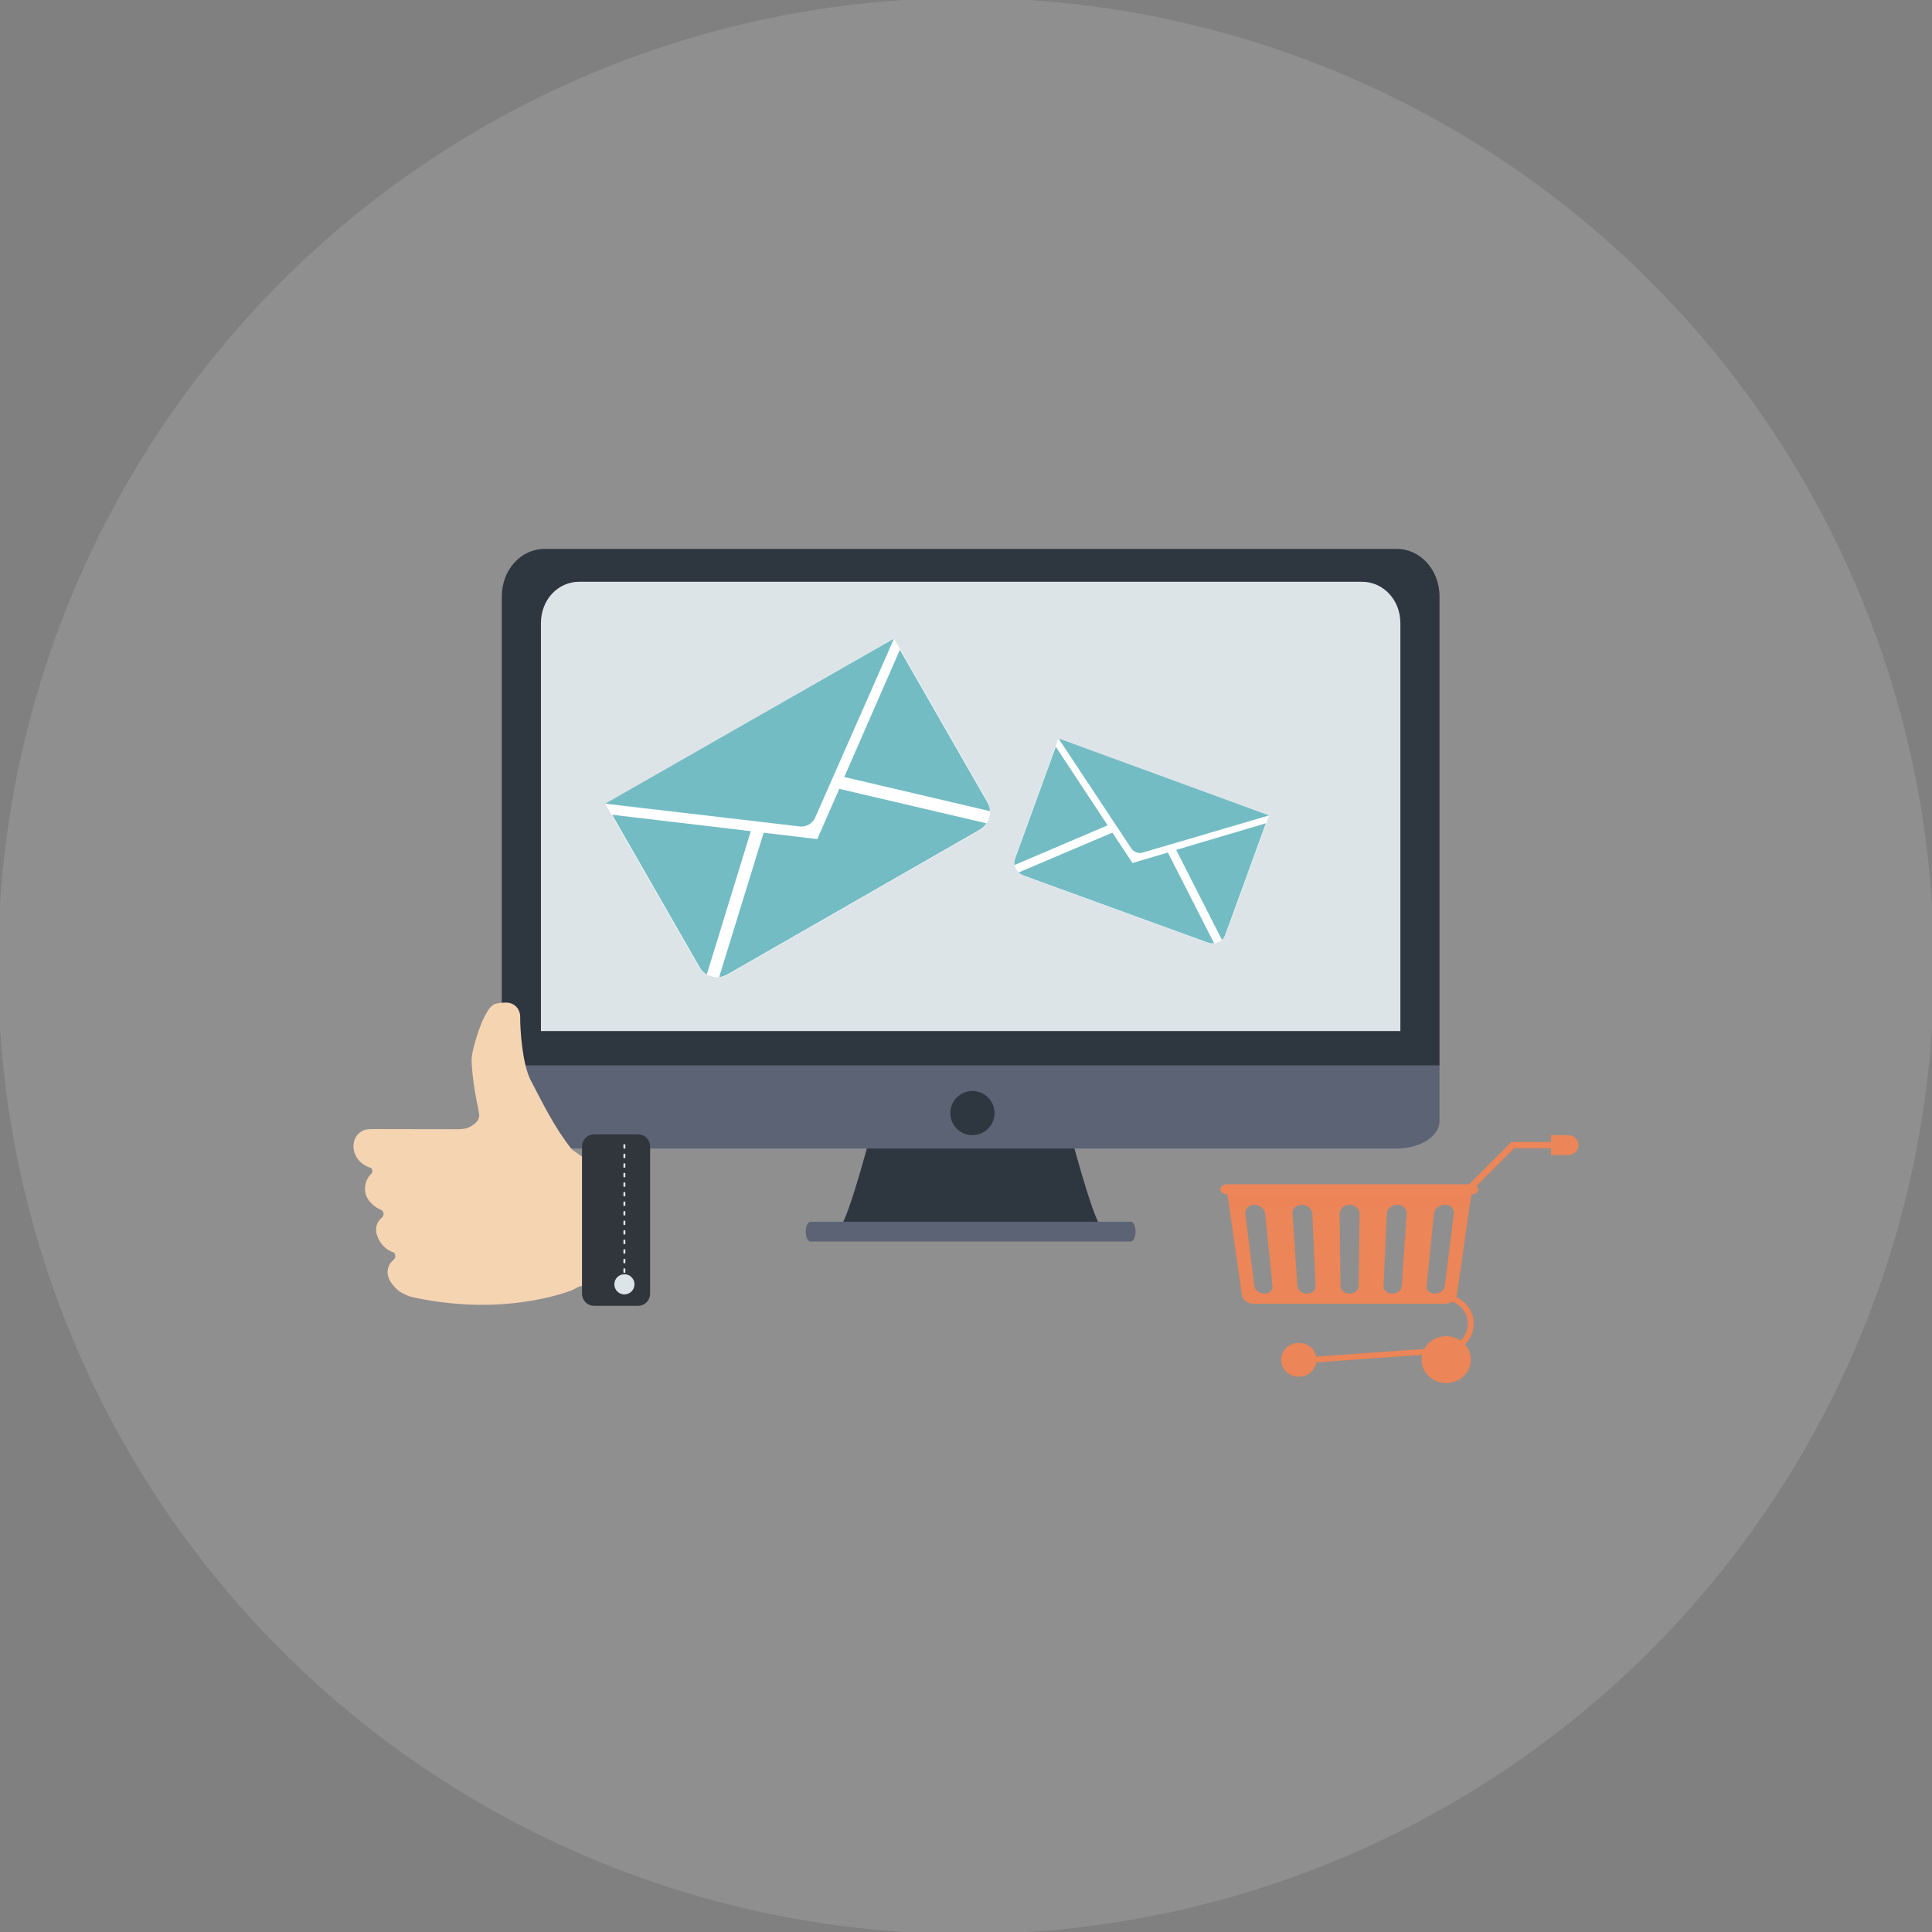 <?xml version="1.0" encoding="utf-8"?>
<!-- Generator: Adobe Illustrator 16.0.0, SVG Export Plug-In . SVG Version: 6.00 Build 0)  -->
<!DOCTYPE svg PUBLIC "-//W3C//DTD SVG 1.1//EN" "http://www.w3.org/Graphics/SVG/1.1/DTD/svg11.dtd">
<svg version="1.1" id="Layer_1" xmlns="http://www.w3.org/2000/svg" xmlns:xlink="http://www.w3.org/1999/xlink" x="0px" y="0px"
	 width="84.148px" height="84.148px" viewBox="0 0 84.148 84.148" enable-background="new 0 0 84.148 84.148" xml:space="preserve">
<rect x="0" y="0" width="84.148" height="84.148" fill="#808080" stroke="none"/>
<g>
	<circle opacity="0.22" fill="#C6C5C5" cx="42.074" cy="42.074" r="42.161"/>
	<g>
		<path fill="#2E3640" d="M46.494,48.891h-4.173h-0.089h-4.173c0,0-1.072,4.173-1.49,4.59h5.663h0.089h5.663
			C47.566,53.064,46.494,48.891,46.494,48.891z"/>
		<path fill="#5B6375" d="M49.459,53.644c0,0.237-0.093,0.431-0.209,0.431H35.303c-0.115,0-0.209-0.193-0.209-0.431l0,0
			c0-0.237,0.094-0.431,0.209-0.431H49.25C49.366,53.214,49.459,53.407,49.459,53.644L49.459,53.644z"/>
		<path fill="#5B6375" d="M21.856,46.408v2.429c0,0.652,0.85,1.187,1.851,1.187h37.135c1,0,1.856-0.534,1.856-1.187v-2.429H21.856z"
			/>
		<path fill="#2E3640" d="M62.698,25.982c0-1.18-0.856-2.074-1.856-2.074H23.707c-1.001,0-1.851,0.895-1.851,2.074v20.426h40.842
			V25.982z"/>
		<path fill="#DDE4E8" d="M60.993,27.144c0-1.03-0.754-1.805-1.672-1.805H25.225c-0.919,0-1.665,0.774-1.665,1.805v17.764h37.433
			V27.144z"/>
		<circle fill="#2E3640" cx="42.354" cy="48.48" r="0.962"/>
		<path fill="#FFFFFF" d="M42.644,36.174l-10.919,6.261c-0.457,0.263-1.044,0.103-1.307-0.354l-4.05-7.062
			c-0.002-0.003-0.001-0.007,0.003-0.008l12.559-7.203c0.002-0.002,0.006,0,0.008,0.003l4.056,7.072
			C43.253,35.333,43.095,35.914,42.644,36.174z"/>
		<path fill="#73BCC4" d="M26.36,35.004l8.487,0.993c0.263,0.031,0.546-0.132,0.653-0.374l3.441-7.811L26.36,35.004z"/>
		<path fill="#73BCC4" d="M32.702,36.201l-1.917,6.24c-0.132-0.074-0.239-0.184-0.318-0.322l-3.804-6.632L32.702,36.201z"/>
		<path fill="#73BCC4" d="M36.555,34.359l6.409,1.5c-0.084,0.125-0.202,0.227-0.343,0.307l-10.9,6.251
			c-0.129,0.073-0.262,0.124-0.398,0.138l1.938-6.285l2.336,0.276L36.555,34.359z"/>
		<path fill="#73BCC4" d="M39.194,28.301l3.805,6.633c0.072,0.127,0.117,0.259,0.121,0.396l-6.348-1.488L39.194,28.301z"/>
		<path fill="#FFFFFF" d="M52.578,41.055l-7.971-2.902c-0.333-0.122-0.506-0.493-0.385-0.827l1.877-5.156
			c0.001-0.002,0.004-0.004,0.006-0.002l9.169,3.338c0.002,0,0.003,0.004,0.002,0.006l-1.88,5.163
			C53.276,41.004,52.909,41.176,52.578,41.055z"/>
		<path fill="#73BCC4" d="M46.102,32.16l3.179,4.803c0.098,0.148,0.306,0.225,0.477,0.174l5.519-1.623L46.102,32.16z"/>
		<path fill="#73BCC4" d="M48.242,35.947l-4.047,1.725c-0.02-0.1-0.009-0.203,0.027-0.304l1.764-4.843L48.242,35.947z"/>
		<path fill="#73BCC4" d="M50.867,37.131l2.013,3.953c-0.101,0.012-0.205-0.006-0.308-0.043l-7.957-2.897
			c-0.094-0.034-0.179-0.081-0.245-0.146l4.08-1.733l0.874,1.323L50.867,37.131z"/>
		<path fill="#73BCC4" d="M55.135,35.857l-1.763,4.842c-0.033,0.092-0.082,0.174-0.152,0.235l-1.992-3.917L55.135,35.857z"/>
		<g>
			<path fill="#EC8557" d="M56.426,59.401l-0.019-0.25l6.426-0.455h0.005c0.605,0,1.099-0.467,1.099-1.041
				c0-0.573-0.493-1.041-1.099-1.041v-0.25c0.744,0,1.35,0.579,1.35,1.291c0,0.711-0.603,1.289-1.346,1.292L56.426,59.401z"/>
			<polygon fill="#EC8557" points="63.712,52.251 63.516,52.057 65.831,49.739 67.95,49.739 67.95,50.013 65.944,50.013 			"/>
			<g>
				<defs>
					<path id="SVGID_1_" d="M63.617,51.611h-9.688c-0.291,0-0.494,0.218-0.456,0.486l0.617,4.317c0.029,0.205,0.255,0.37,0.505,0.37
						h8.355c0.249,0,0.476-0.165,0.505-0.37l0.616-4.317C64.109,51.829,63.906,51.611,63.617,51.611z M55.424,56.02
						c0.019,0.181-0.142,0.324-0.357,0.324c-0.217,0-0.41-0.144-0.432-0.324l-0.395-3.152c-0.026-0.219,0.147-0.397,0.389-0.397
						s0.455,0.179,0.478,0.397L55.424,56.02z M57.3,56.02c0.008,0.181-0.161,0.324-0.377,0.324s-0.4-0.144-0.413-0.324l-0.214-3.152
						c-0.016-0.219,0.168-0.397,0.409-0.397c0.242,0,0.445,0.179,0.454,0.397L57.3,56.02z M59.175,56.02
						c-0.002,0.181-0.179,0.324-0.395,0.324s-0.393-0.144-0.395-0.324l-0.037-3.152c-0.003-0.219,0.191-0.397,0.433-0.397
						s0.436,0.179,0.433,0.397L59.175,56.02z M61.051,56.02c-0.012,0.181-0.197,0.324-0.413,0.324s-0.385-0.144-0.377-0.324
						l0.142-3.152c0.01-0.219,0.213-0.397,0.455-0.397c0.241,0,0.425,0.179,0.41,0.397L61.051,56.02z M62.927,56.02
						c-0.022,0.181-0.216,0.324-0.432,0.324c-0.217,0-0.377-0.144-0.358-0.324l0.319-3.152c0.022-0.219,0.236-0.397,0.478-0.397
						s0.415,0.179,0.388,0.397L62.927,56.02z"/>
				</defs>
				<use xlink:href="#SVGID_1_"  overflow="visible" fill="#EC8557"/>
				<clipPath id="SVGID_2_">
					<use xlink:href="#SVGID_1_"  overflow="visible"/>
				</clipPath>
				<polygon opacity="0.2" clip-path="url(#SVGID_2_)" fill="#EC8557" points="52.555,52.023 52.697,52.577 64.827,52.572 
					64.936,52.023 				"/>
			</g>
			<path fill="#EC8557" d="M64.384,51.802c0,0.122-0.12,0.221-0.271,0.221H53.429c-0.149,0-0.271-0.099-0.271-0.221l0,0
				c0-0.121,0.121-0.22,0.271-0.22h10.684C64.263,51.583,64.384,51.681,64.384,51.802L64.384,51.802z"/>
			<ellipse fill="#EC8557" cx="62.99" cy="59.219" rx="1.073" ry="1.021"/>
			<ellipse fill="#EC8557" cx="56.57" cy="59.225" rx="0.774" ry="0.737"/>
			<path fill="#EC8557" d="M67.554,49.443h0.742c0.252,0,0.456,0.194,0.456,0.434l0,0c0,0.238-0.204,0.433-0.456,0.433h-0.742"/>
		</g>
		<g>
			<path fill="#F5D4B2" d="M15.86,50.735c0.082,0.05,0.168,0.095,0.264,0.121c0.104,0.027,0.13,0.192,0.045,0.272
				c-0.144,0.134-0.223,0.303-0.258,0.493c-0.064,0.345,0.069,0.621,0.323,0.849c0.104,0.093,0.223,0.165,0.352,0.22
				c0.134,0.058,0.161,0.238,0.052,0.333c-0.254,0.217-0.326,0.521-0.194,0.846c0.108,0.264,0.28,0.475,0.534,0.613
				c0.033,0.019,0.07,0.032,0.106,0.045c0.09,0.028,0.125,0.07,0.133,0.163c0.005,0.07-0.015,0.127-0.071,0.176
				c-0.137,0.119-0.236,0.265-0.26,0.45c-0.02,0.141,0.01,0.276,0.07,0.405c0.092,0.194,0.23,0.352,0.393,0.489
				c0.075,0.064,0.273,0.164,0.426,0.23c0.085,0.037,0.342,0.091,0.418,0.105c3.746,0.762,6.377-0.224,6.712-0.346
				c0.07-0.025,0.304-0.176,0.368-0.176c0.01,0,0.089-0.021,0.089-0.03v-5.609c-0.14-0.098-0.279-0.196-0.42-0.294
				c-0.014-0.011-0.025-0.021-0.037-0.033c-0.004-0.005-0.008-0.01-0.013-0.015c-0.743-0.936-1.221-1.93-1.775-2.988
				c-0.371-0.707-0.465-2.218-0.461-2.786c0.002-0.227-0.17-0.6-0.617-0.6c-0.111,0.002-0.346,0.009-0.488,0.061
				c-0.168,0.062-0.311,0.28-0.455,0.563c-0.195,0.382-0.318,0.798-0.436,1.214c-0.043,0.155-0.08,0.314-0.104,0.475
				c-0.017,0.116-0.018,0.236-0.01,0.354c0.01,0.135,0.018,0.27,0.031,0.405c0.025,0.266,0.063,0.529,0.107,0.791
				c0.049,0.285,0.104,0.567,0.162,0.85c0,0.004,0.001,0.008,0.002,0.011c0,0.021,0.003,0.043,0.01,0.07
				c0.093,0.362-0.277,0.575-0.496,0.668c-0.059,0.023-0.297,0.053-0.363,0.053c-1.197-0.001-3.207-0.006-3.449-0.006
				c-0.161,0.001-0.324-0.003-0.485,0.005c-0.267,0.014-0.559,0.185-0.645,0.54C15.327,50.102,15.508,50.515,15.86,50.735z"/>
			<path fill="#31363D" d="M25.35,56.349c0,0.29,0.232,0.525,0.521,0.525h1.923c0.289,0,0.521-0.235,0.521-0.525v-6.418
				c0-0.289-0.232-0.524-0.521-0.524h-1.923c-0.288,0-0.521,0.235-0.521,0.524V56.349z"/>
			<g>
				<path fill="#DDE4E8" d="M27.196,54.411c0.023,0,0.041,0.007,0.041,0.017v0.16c0,0.01-0.018,0.017-0.041,0.017
					s-0.043-0.007-0.043-0.017v-0.16C27.153,54.418,27.173,54.411,27.196,54.411z"/>
				<path fill="#DDE4E8" d="M27.196,53.996c0.023,0,0.041,0.006,0.041,0.016v0.16c0,0.01-0.018,0.017-0.041,0.017
					s-0.043-0.007-0.043-0.017v-0.16C27.153,54.002,27.173,53.996,27.196,53.996z"/>
				<path fill="#DDE4E8" d="M27.196,53.579c0.023,0,0.041,0.008,0.041,0.016v0.162c0,0.008-0.018,0.016-0.041,0.016
					s-0.043-0.008-0.043-0.016v-0.162C27.153,53.587,27.173,53.579,27.196,53.579z"/>
				<path fill="#DDE4E8" d="M27.196,53.163c0.023,0,0.041,0.008,0.041,0.017v0.161c0,0.009-0.018,0.016-0.041,0.016
					s-0.043-0.007-0.043-0.016v-0.161C27.153,53.171,27.173,53.163,27.196,53.163z"/>
				<path fill="#DDE4E8" d="M27.196,55.659c0.023,0,0.041,0.007,0.041,0.017v0.16c0,0.009-0.018,0.017-0.041,0.017
					s-0.043-0.008-0.043-0.017v-0.16C27.153,55.666,27.173,55.659,27.196,55.659z"/>
				<path fill="#DDE4E8" d="M27.196,54.827c0.023,0,0.041,0.008,0.041,0.017v0.161c0,0.009-0.018,0.016-0.041,0.016
					s-0.043-0.007-0.043-0.016v-0.161C27.153,54.835,27.173,54.827,27.196,54.827z"/>
				<path fill="#DDE4E8" d="M27.196,55.244c0.023,0,0.041,0.007,0.041,0.016v0.161c0,0.008-0.018,0.016-0.041,0.016
					s-0.043-0.008-0.043-0.016V55.26C27.153,55.251,27.173,55.244,27.196,55.244z"/>
				<path fill="#DDE4E8" d="M27.196,50.668c0.023,0,0.041,0.006,0.041,0.016v0.16c0,0.01-0.018,0.017-0.041,0.017
					s-0.043-0.007-0.043-0.017v-0.16C27.153,50.674,27.173,50.668,27.196,50.668z"/>
				<path fill="#DDE4E8" d="M27.196,50.251c0.023,0,0.041,0.008,0.041,0.017v0.161c0,0.009-0.018,0.016-0.041,0.016
					s-0.043-0.007-0.043-0.016v-0.161C27.153,50.259,27.173,50.251,27.196,50.251z"/>
				<path fill="#DDE4E8" d="M27.196,49.835c0.023,0,0.041,0.008,0.041,0.017v0.161c0,0.009-0.018,0.017-0.041,0.017
					s-0.043-0.008-0.043-0.017v-0.161C27.153,49.843,27.173,49.835,27.196,49.835z"/>
				<path fill="#DDE4E8" d="M27.196,51.084c0.023,0,0.041,0.007,0.041,0.016v0.161c0,0.009-0.018,0.016-0.041,0.016
					s-0.043-0.007-0.043-0.016v-0.161C27.153,51.091,27.173,51.084,27.196,51.084z"/>
				<path fill="#DDE4E8" d="M27.196,51.916c0.023,0,0.041,0.007,0.041,0.016v0.161c0,0.009-0.018,0.016-0.041,0.016
					s-0.043-0.007-0.043-0.016v-0.161C27.153,51.923,27.173,51.916,27.196,51.916z"/>
				<path fill="#DDE4E8" d="M27.196,51.5c0.023,0,0.041,0.007,0.041,0.017v0.16c0,0.01-0.018,0.016-0.041,0.016
					s-0.043-0.006-0.043-0.016v-0.16C27.153,51.507,27.173,51.5,27.196,51.5z"/>
				<path fill="#DDE4E8" d="M27.196,52.332c0.023,0,0.041,0.007,0.041,0.016v0.161c0,0.009-0.018,0.016-0.041,0.016
					s-0.043-0.007-0.043-0.016v-0.161C27.153,52.339,27.173,52.332,27.196,52.332z"/>
				<path fill="#DDE4E8" d="M27.196,52.747c0.023,0,0.041,0.008,0.041,0.017v0.161c0,0.009-0.018,0.017-0.041,0.017
					s-0.043-0.008-0.043-0.017v-0.161C27.153,52.755,27.173,52.747,27.196,52.747z"/>
			</g>
			<circle fill="#DDE4E8" cx="27.196" cy="55.938" r="0.439"/>
		</g>
	</g>
</g>
</svg>
